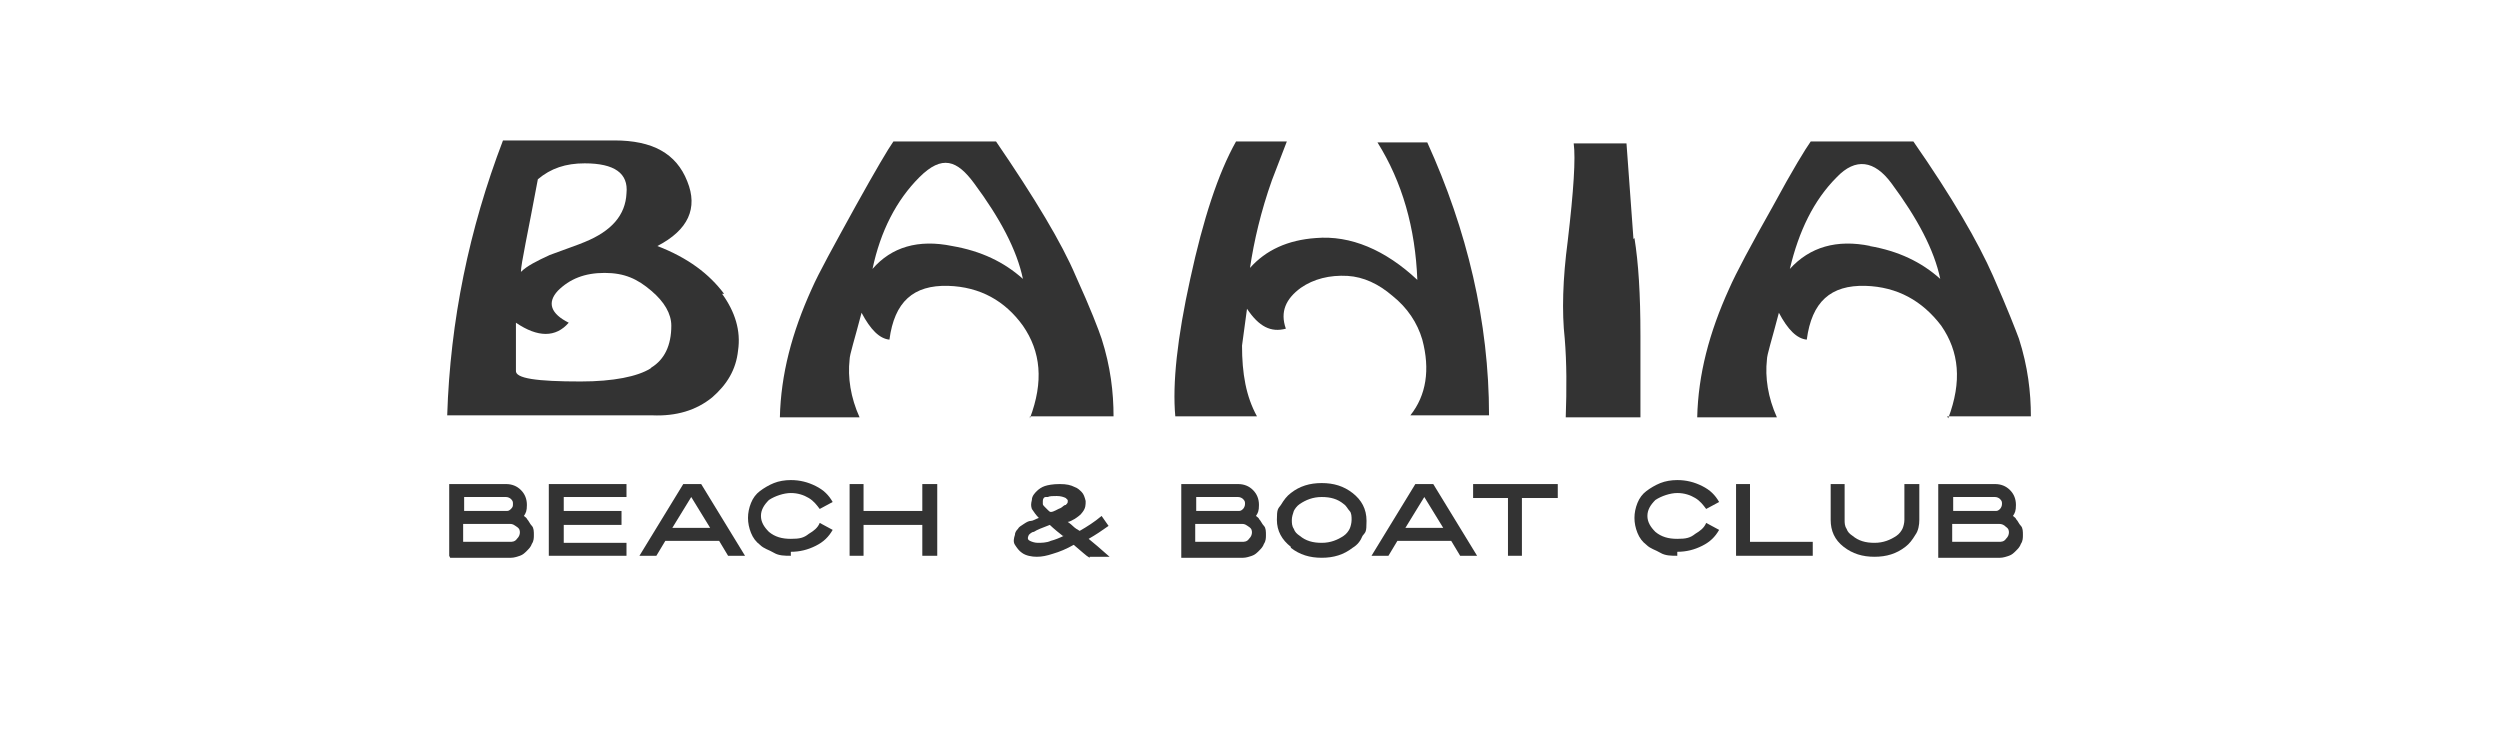 <?xml version="1.0" encoding="UTF-8"?>
<svg id="Layer_1" xmlns="http://www.w3.org/2000/svg" xmlns:xlink="http://www.w3.org/1999/xlink" version="1.1" viewBox="0 0 251 73.3">
  <!-- Generator: Adobe Illustrator 29.2.1, SVG Export Plug-In . SVG Version: 2.1.0 Build 116)  -->
  <defs>
    <style>
      .st0 {
        fill: #333;
      }
    </style>
  </defs>
  <path class="st0" d="M195.5,41.8h8.4c0-2.4-.3-5-1.2-7.8-.3-.8-1.1-2.9-2.6-6.3s-4.1-7.9-8-13.5h-10.3c-.5.7-1.8,2.8-3.8,6.5-2.2,3.9-3.7,6.7-4.4,8.3-2,4.4-3.1,8.6-3.2,12.9h8c-.9-2-1.2-4-1-5.8,0-.5.5-2,1.2-4.7.9,1.7,1.8,2.6,2.8,2.7.5-3.8,2.4-5.5,5.9-5.4,3.2.1,5.7,1.5,7.6,4,1.8,2.6,2.1,5.6.7,9.3M187.8,24.7c-3.4-.7-6.1.1-8.1,2.3.9-3.8,2.4-6.9,4.7-9.2,1.9-2,3.8-1.7,5.5.6,2.6,3.5,4.3,6.7,4.9,9.6-1.9-1.7-4.2-2.8-7.1-3.3"/>
  <path class="st0" d="M103.4,41.8h8.4c0-2.4-.3-5-1.2-7.8-.3-.9-1.1-3-2.6-6.3-1.4-3.3-4.1-7.8-8-13.5h-10.3c-.5.7-1.8,2.9-3.8,6.5-2.2,4-3.7,6.7-4.4,8.3-2,4.4-3.1,8.6-3.2,12.9h8c-.9-2-1.2-4-1-5.8,0-.5.5-2,1.2-4.7.9,1.7,1.8,2.6,2.8,2.7.5-3.8,2.4-5.5,5.9-5.4,3.2.1,5.7,1.5,7.5,4,1.8,2.6,2.1,5.6.7,9.3M95.6,24.7c-3.4-.7-6.1.1-8,2.3.8-3.8,2.4-6.9,4.7-9.2s3.8-1.7,5.5.6c2.6,3.5,4.3,6.7,4.9,9.6-1.9-1.7-4.2-2.8-7.1-3.3"/>
  <path class="st0" d="M72.7,29.5c-1.5-2-3.6-3.6-6.7-4.8,3.1-1.6,4.1-3.8,3-6.5-1.1-2.8-3.5-4.1-7.3-4.1h-11.2c-3.4,8.9-5.3,18.1-5.6,27.6h20.6c2.4.1,4.4-.5,6-1.8,1.5-1.3,2.4-2.8,2.6-4.7.3-2-.3-3.9-1.6-5.7M54,18c1.3-1.1,2.8-1.6,4.7-1.6,3,0,4.4,1,4.2,3-.1,2.2-1.5,3.8-4.2,4.9-.7.3-1.9.7-3.5,1.3-1.3.6-2.3,1.1-2.9,1.7,0-.8.7-3.9,1.7-9.3M65.3,37c-1.3.8-3.7,1.3-7,1.3-4.4,0-6.6-.3-6.5-1.1v-4.8c2.2,1.5,4,1.5,5.3,0-1.8-.9-2.2-2-1.1-3.2,1.2-1.2,2.7-1.8,4.7-1.8s3.3.6,4.7,1.8c1.3,1.1,2,2.3,2,3.5,0,2-.7,3.4-2,4.2"/>
  <path class="st0" d="M164,24l-.7-9.6h-5.3c.2,1.5,0,4.7-.6,9.8-.5,3.8-.6,7.1-.3,9.8.2,2.4.2,5.1.1,7.9h7.5c0-1.3,0-4,0-8.2s-.2-7.3-.6-9.8"/>
  <path class="st0" d="M138.3,14.3c2.5,4,3.8,8.6,4,13.8-3.2-3-6.7-4.5-10.2-4.2-2.8.2-5,1.2-6.6,3,.4-2.7,1.1-5.7,2.2-8.8l1.5-3.9h-5.1c-1.8,3.2-3.3,7.8-4.6,13.8-1.3,5.9-1.8,10.5-1.5,13.8h8.2c-1.1-2-1.5-4.3-1.5-7.1l.5-3.7c1.2,1.8,2.4,2.4,3.9,2-.6-1.7,0-3,1.5-4.1,1.3-.9,2.9-1.3,4.7-1.2,1.6.1,3.1.8,4.5,2,1.5,1.2,2.5,2.7,3,4.4.8,3,.4,5.6-1.2,7.6h7.9c0-9.4-2.2-18.6-6.2-27.4h-5Z"/>
  <path class="st0" d="M45.1,55.8v-7.2h5.7c.6,0,1.1.2,1.5.6.4.4.6.9.6,1.5s-.1.8-.3,1.1c.1.1.3.2.3.3.2.2.3.5.5.7s.2.6.2.9,0,.6-.2.9c-.1.3-.3.5-.5.7-.2.2-.4.4-.7.5-.3.1-.6.2-.9.2,0,0-6.1,0-6.1,0ZM52.2,53.6c0-.3,0-.5-.3-.7s-.4-.3-.7-.3h-4.7v1.8h4.7c.2,0,.5,0,.7-.3.2-.2.3-.4.3-.7M46.6,49.9v1.4h4.2c.2,0,.3,0,.5-.2s.2-.3.2-.5,0-.3-.2-.5c-.1-.1-.3-.2-.5-.2h-4.2,0Z"/>
  <polygon class="st0" points="55.1 55.8 55.1 48.6 62.9 48.6 62.9 49.9 56.6 49.9 56.6 51.3 62.4 51.3 62.4 52.7 56.6 52.7 56.6 54.5 62.9 54.5 62.9 55.8 55.1 55.8"/>
  <path class="st0" d="M70.4,48.6l4.4,7.2h-1.7l-.9-1.5h-5.4l-.9,1.5h-1.7l4.4-7.2h1.8ZM71.3,53l-1.9-3.1-1.9,3.1h3.8Z"/>
  <path class="st0" d="M79.4,55.8c-.6,0-1.2,0-1.7-.3s-1-.4-1.4-.8c-.4-.3-.7-.7-.9-1.2-.2-.5-.3-1-.3-1.5s.1-1,.3-1.5c.2-.5.5-.9.9-1.2.4-.3.9-.6,1.4-.8s1.1-.3,1.7-.3c.9,0,1.7.2,2.5.6.8.4,1.3.9,1.7,1.6l-1.3.7c-.3-.4-.6-.8-1.1-1.1-.5-.3-1.1-.5-1.8-.5s-1.6.3-2.2.7c-.5.5-.8,1-.8,1.6s.3,1.1.8,1.6c.6.5,1.3.7,2.2.7s1.3-.1,1.8-.5c.5-.3.9-.6,1.1-1.1l1.3.7c-.4.7-.9,1.2-1.7,1.6-.8.4-1.6.6-2.5.6h0s0,.2,0,.2Z"/>
  <polygon class="st0" points="86.7 48.6 86.7 51.3 92.6 51.3 92.6 48.6 94.1 48.6 94.1 55.8 92.6 55.8 92.6 52.7 86.7 52.7 86.7 55.8 85.3 55.8 85.3 48.6 86.7 48.6"/>
  <path class="st0" d="M109.1,55.8s-.5-.4-1.3-1.1c-.7.4-1.4.7-2.1.9-.6.2-1.1.3-1.6.3s-1.1-.1-1.5-.4c-.3-.2-.5-.5-.7-.8s-.1-.7,0-1c0-.2.1-.4.3-.6.1-.2.3-.3.6-.5s.5-.3.7-.3.5-.2.8-.3c-.3-.3-.5-.6-.7-.9-.1-.3-.1-.5,0-.9,0-.4.3-.7.5-.9.2-.2.5-.4.8-.5.3-.1.8-.2,1.5-.2s1.1.1,1.5.3c.3.1.5.3.7.5s.3.5.4.9c0,.4,0,.7-.3,1.1-.2.3-.5.5-.8.7-.2.1-.5.3-.7.3,0,0,.3.2.5.4s.5.4.7.5c.7-.4,1.5-.9,2.2-1.5l.7,1c-.7.5-1.3.9-2,1.3.5.4,1.2,1,2.1,1.8h-2c0,.1,0,.1,0,.1ZM106.7,53.8c-.9-.7-1.3-1.1-1.3-1.1-.8.3-1.3.5-1.6.7-.2,0-.4.2-.5.3,0,0-.1.2-.1.3s0,.2.2.3.5.2.8.2.9,0,1.3-.2c.4-.1.9-.3,1.3-.5h0ZM105,49.9c-.2,0-.3.2-.3.4v.3c0,.1.1.2.2.3,0,0,.1.1.3.3.1.1.2.2.3.2.3,0,.7-.3,1-.4.2-.1.3-.3.5-.3.1-.1.2-.2.2-.3v-.2s-.1-.1-.2-.2c-.2-.1-.5-.2-.9-.2h0c-.4,0-.7,0-.9.1h-.1,0Z"/>
  <path class="st0" d="M118.6,55.8v-7.2h5.7c.6,0,1.1.2,1.5.6.4.4.6.9.6,1.5s-.1.8-.3,1.1c.1.1.3.2.3.3.2.2.3.5.5.7s.2.6.2.9,0,.6-.2.9c-.1.3-.3.5-.5.7-.2.2-.4.4-.7.5-.3.1-.6.2-.9.2h-6.2,0ZM125.7,53.6c0-.3,0-.5-.3-.7s-.4-.3-.7-.3h-4.7v1.8h4.7c.2,0,.5,0,.7-.3.2-.2.3-.4.3-.7M120.1,49.9v1.4h4.2c.2,0,.3,0,.5-.2.1-.1.2-.3.2-.5s0-.3-.2-.5c-.1-.1-.3-.2-.5-.2h-4.2Z"/>
  <path class="st0" d="M129.6,54.9c-.9-.7-1.4-1.6-1.4-2.7s.1-1.1.4-1.5c.3-.5.6-.9,1-1.2.9-.7,1.9-1,3.1-1s2.2.3,3.1,1c.9.7,1.4,1.6,1.4,2.8s-.1,1.1-.4,1.5c-.2.5-.5.9-1,1.2-.9.7-1.9,1-3.1,1s-2.2-.3-3.1-1h0ZM129.9,51.3c-.1.3-.2.6-.2.9s0,.6.2.9c.1.3.3.5.6.7.6.5,1.3.7,2.2.7s1.6-.3,2.2-.7c.3-.2.5-.5.6-.7s.2-.6.2-.9,0-.7-.2-.9-.3-.5-.6-.7c-.6-.5-1.3-.7-2.2-.7s-1.6.3-2.2.7c-.3.2-.5.5-.6.7h0Z"/>
  <path class="st0" d="M143.9,48.6l4.4,7.2h-1.7l-.9-1.5h-5.4l-.9,1.5h-1.7l4.4-7.2h1.8ZM144.9,53l-1.9-3.1-1.9,3.1h3.8,0Z"/>
  <polygon class="st0" points="156.4 50 152.8 50 152.8 55.8 151.4 55.8 151.4 50 147.9 50 147.9 48.6 156.4 48.6 156.4 50"/>
  <path class="st0" d="M168.4,55.8c-.6,0-1.2,0-1.7-.3s-1-.4-1.4-.8c-.4-.3-.7-.7-.9-1.2-.2-.5-.3-1-.3-1.5s.1-1,.3-1.5c.2-.5.5-.9.9-1.2.4-.3.9-.6,1.4-.8s1.1-.3,1.7-.3c.9,0,1.7.2,2.5.6.8.4,1.3.9,1.7,1.6l-1.3.7c-.3-.4-.6-.8-1.1-1.1-.5-.3-1.1-.5-1.8-.5s-1.6.3-2.2.7c-.5.5-.8,1-.8,1.6s.3,1.1.8,1.6c.6.5,1.3.7,2.2.7s1.3-.1,1.8-.5c.5-.3.9-.6,1.1-1.1l1.3.7c-.4.7-.9,1.2-1.7,1.6s-1.6.6-2.5.6h0s0,.2,0,.2Z"/>
  <polygon class="st0" points="182 55.8 174.3 55.8 174.3 48.6 175.7 48.6 175.7 54.4 182 54.4 182 55.8"/>
  <path class="st0" d="M191.3,48.6h1.4v3.6c0,.5-.1,1.1-.4,1.5-.3.5-.6.9-1,1.2-.9.7-1.9,1-3.1,1s-2.2-.3-3.1-1c-.9-.7-1.3-1.6-1.3-2.7v-3.6h1.4v3.6c0,.3,0,.6.2.9.1.3.3.5.6.7.6.5,1.3.7,2.2.7s1.6-.3,2.2-.7c.3-.2.5-.5.6-.7s.2-.6.2-.9v-3.6h0Z"/>
  <path class="st0" d="M194.6,55.8v-7.2h5.7c.6,0,1.1.2,1.5.6.4.4.6.9.6,1.5s-.1.8-.3,1.1c.1.1.3.2.3.3.2.2.3.5.5.7s.2.6.2.9,0,.6-.2.9c-.1.3-.3.5-.5.7-.2.2-.4.4-.7.5-.3.1-.6.2-.9.2h-6.2s0,0,0,0ZM201.7,53.6c0-.3,0-.5-.3-.7-.2-.2-.4-.3-.7-.3h-4.7v1.8h4.7c.2,0,.5,0,.7-.3.2-.2.3-.4.3-.7M196.1,49.9v1.4h4.2c.2,0,.3,0,.5-.2.1-.1.2-.3.2-.5s0-.3-.2-.5c-.1-.1-.3-.2-.5-.2h-4.2Z"/>
</svg>